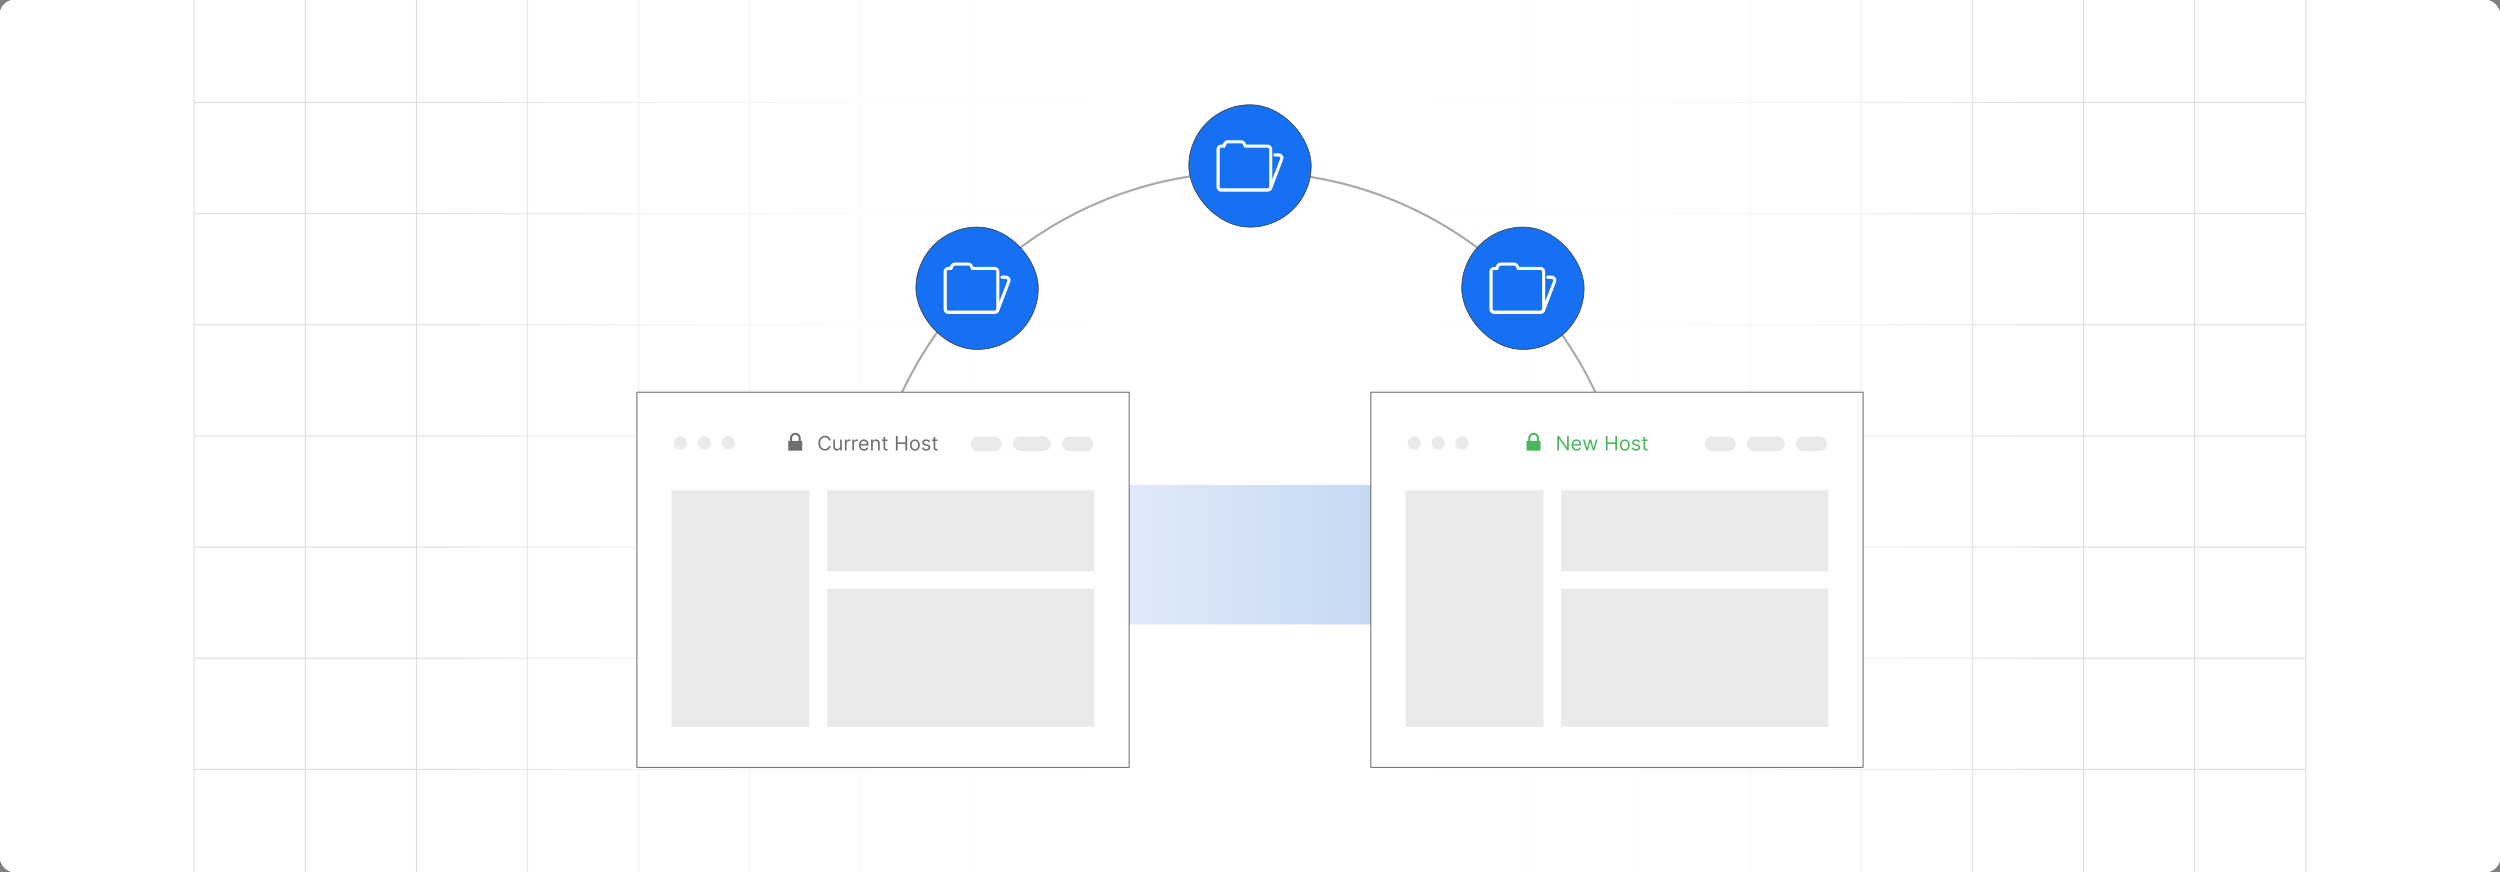 <?xml version="1.0" encoding="UTF-8"?><svg id="Layer_1" xmlns="http://www.w3.org/2000/svg" xmlns:xlink="http://www.w3.org/1999/xlink" viewBox="0 0 860 300"><rect x="0" y="0" width="860" height="300" fill="#808080" stroke="none"/><defs><clipPath id="clippath"><rect x="0" y="-.038" width="860" height="300.076" fill="none" stroke-width="0"/></clipPath><clipPath id="clippath-1"><rect x="0" y="-.038" width="860" height="300.076" fill="none" stroke-width="0"/></clipPath><linearGradient id="linear-gradient" x1="152.112" y1="150" x2="707.889" y2="150" gradientUnits="userSpaceOnUse"><stop offset="0" stop-color="#fff" stop-opacity="0"/><stop offset=".002" stop-color="#fff" stop-opacity=".01"/><stop offset=".043" stop-color="#fff" stop-opacity=".215"/><stop offset=".085" stop-color="#fff" stop-opacity=".399"/><stop offset=".13" stop-color="#fff" stop-opacity=".56"/><stop offset=".177" stop-color="#fff" stop-opacity=".697"/><stop offset=".226" stop-color="#fff" stop-opacity=".807"/><stop offset=".279" stop-color="#fff" stop-opacity=".893"/><stop offset=".337" stop-color="#fff" stop-opacity=".953"/><stop offset=".404" stop-color="#fff" stop-opacity=".989"/><stop offset=".501" stop-color="#fff"/><stop offset=".606" stop-color="#fff" stop-opacity=".99"/><stop offset=".672" stop-color="#fff" stop-opacity=".956"/><stop offset=".728" stop-color="#fff" stop-opacity=".898"/><stop offset=".778" stop-color="#fff" stop-opacity=".816"/><stop offset=".824" stop-color="#fff" stop-opacity=".71"/><stop offset=".868" stop-color="#fff" stop-opacity=".58"/><stop offset=".909" stop-color="#fff" stop-opacity=".425"/><stop offset=".948" stop-color="#fff" stop-opacity=".246"/><stop offset=".985" stop-color="#fff" stop-opacity=".048"/><stop offset=".993" stop-color="#fff" stop-opacity="0"/></linearGradient><linearGradient id="linear-gradient-2" x1="345.46" y1="190.81" x2="514.54" y2="190.81" gradientUnits="userSpaceOnUse"><stop offset="0" stop-color="#cce1fc"/><stop offset=".726" stop-color="#6396dd"/><stop offset="1" stop-color="#3b79d1"/></linearGradient></defs><rect y="0" width="860" height="300" rx="5" ry="5" fill="#fff" stroke-width="0"/><rect x="0" y="0" width="860" height="300" rx="5" ry="5" fill="#fff" stroke-width="0"/><rect x="0" y="0" width="860" height="300" rx="5" ry="5" fill="#fff" stroke-width="0"/><g clip-path="url(#clippath)"><rect x="0" y="0" width="860" height="300" rx="5" ry="5" fill="#fff" stroke-width="0"/><g clip-path="url(#clippath-1)"><rect x="0" y="-.038" width="860" height="300" rx="5" ry="5" fill="#fff" stroke-width="0"/><rect x="66.787" y="-2.966" width="726.419" height="305.872" fill="none" stroke="#dbdcdd" stroke-miterlimit="10" stroke-width=".353"/><polyline points="66.791 264.672 105.02 264.672 143.248 264.672 143.265 264.672 181.493 264.672 219.705 264.672 219.721 264.672 257.95 264.672 296.178 264.672 296.195 264.672 334.423 264.672 372.651 264.672 410.896 264.672 449.108 264.672 487.337 264.672 487.353 264.672 525.581 264.672 563.81 264.672 563.826 264.672 602.054 264.672 640.267 264.672 640.283 264.672 678.511 264.672 716.74 264.672 754.968 264.672 754.984 264.672 793.213 264.672" fill="none" stroke="#dbdcdd" stroke-miterlimit="10" stroke-width=".353"/><polyline points="66.791 226.428 105.02 226.428 143.248 226.428 143.265 226.428 181.493 226.428 219.705 226.428 219.721 226.428 257.95 226.428 296.178 226.428 296.195 226.428 334.423 226.428 372.651 226.428 410.896 226.428 449.108 226.428 487.337 226.428 487.353 226.428 525.581 226.428 563.81 226.428 563.826 226.428 602.054 226.428 640.267 226.428 640.283 226.428 678.511 226.428 716.74 226.428 754.968 226.428 754.984 226.428 793.213 226.428" fill="none" stroke="#dbdcdd" stroke-miterlimit="10" stroke-width=".353"/><polyline points="66.791 188.199 105.02 188.199 143.248 188.199 143.265 188.199 181.493 188.199 219.705 188.199 219.721 188.199 257.95 188.199 296.178 188.199 296.195 188.199 334.423 188.199 372.651 188.199 410.896 188.199 449.108 188.199 487.337 188.199 487.353 188.199 525.581 188.199 563.81 188.199 563.826 188.199 602.054 188.199 640.267 188.199 640.283 188.199 678.511 188.199 716.74 188.199 754.968 188.199 754.984 188.199 793.213 188.199" fill="none" stroke="#dbdcdd" stroke-miterlimit="10" stroke-width=".353"/><polyline points="66.791 149.954 105.02 149.954 143.248 149.954 143.265 149.954 181.493 149.954 219.705 149.954 219.721 149.954 257.95 149.954 296.178 149.954 296.195 149.954 334.423 149.954 372.651 149.954 410.896 149.954 449.108 149.954 487.337 149.954 487.353 149.954 525.581 149.954 563.81 149.954 563.826 149.954 602.054 149.954 640.267 149.954 640.283 149.954 678.511 149.954 716.74 149.954 754.968 149.954 754.984 149.954 793.213 149.954" fill="none" stroke="#dbdcdd" stroke-miterlimit="10" stroke-width=".353"/><polyline points="66.791 111.726 105.02 111.726 143.248 111.726 143.265 111.726 181.493 111.726 219.705 111.726 219.721 111.726 257.95 111.726 296.178 111.726 296.195 111.726 334.423 111.726 372.651 111.726 410.896 111.726 449.108 111.726 487.337 111.726 487.353 111.726 525.581 111.726 563.81 111.726 563.826 111.726 602.054 111.726 640.267 111.726 640.283 111.726 678.511 111.726 716.74 111.726 754.968 111.726 754.984 111.726 793.213 111.726" fill="none" stroke="#dbdcdd" stroke-miterlimit="10" stroke-width=".353"/><polyline points="66.791 73.498 105.02 73.498 143.248 73.498 143.265 73.498 181.493 73.498 219.705 73.498 219.721 73.498 257.95 73.498 296.178 73.498 296.195 73.498 334.423 73.498 372.651 73.498 410.896 73.498 449.108 73.498 487.337 73.498 487.353 73.498 525.581 73.498 563.81 73.498 563.826 73.498 602.054 73.498 640.267 73.498 640.283 73.498 678.511 73.498 716.74 73.498 754.968 73.498 754.984 73.498 793.213 73.498" fill="none" stroke="#dbdcdd" stroke-miterlimit="10" stroke-width=".353"/><polyline points="66.791 35.269 105.02 35.269 143.248 35.269 143.265 35.269 181.493 35.269 219.705 35.269 219.721 35.269 257.95 35.269 296.178 35.269 296.195 35.269 334.423 35.269 372.651 35.269 410.896 35.269 449.108 35.269 487.337 35.269 487.353 35.269 525.581 35.269 563.81 35.269 563.826 35.269 602.054 35.269 640.267 35.269 640.283 35.269 678.511 35.269 716.74 35.269 754.968 35.269 754.984 35.269 793.213 35.269" fill="none" stroke="#dbdcdd" stroke-miterlimit="10" stroke-width=".353"/><polyline points="754.966 -2.982 754.966 -2.966 754.966 35.273 754.966 73.498 754.966 111.722 754.966 111.738 754.966 149.947 754.966 188.202 754.966 226.427 754.966 264.666 754.966 302.906" fill="none" stroke="#dbdcdd" stroke-miterlimit="10" stroke-width=".353"/><polyline points="716.742 -2.982 716.742 -2.966 716.742 35.273 716.742 73.498 716.742 111.722 716.742 111.738 716.742 149.947 716.742 188.202 716.742 226.427 716.742 264.666 716.742 302.906" fill="none" stroke="#dbdcdd" stroke-miterlimit="10" stroke-width=".353"/><polyline points="678.517 -2.982 678.517 -2.966 678.517 35.273 678.517 73.498 678.517 111.722 678.517 111.738 678.517 149.947 678.517 188.202 678.517 226.427 678.517 264.666 678.517 302.906" fill="none" stroke="#dbdcdd" stroke-miterlimit="10" stroke-width=".353"/><polyline points="640.262 -2.982 640.262 -2.966 640.262 35.273 640.262 73.498 640.262 111.722 640.262 111.738 640.262 149.947 640.262 188.202 640.262 226.427 640.262 264.666 640.262 302.906" fill="none" stroke="#dbdcdd" stroke-miterlimit="10" stroke-width=".353"/><polyline points="602.053 -2.982 602.053 -2.966 602.053 35.273 602.053 73.498 602.053 111.722 602.053 111.738 602.053 149.947 602.053 188.202 602.053 226.427 602.053 264.666 602.053 302.906" fill="none" stroke="#dbdcdd" stroke-miterlimit="10" stroke-width=".353"/><polyline points="563.813 -2.982 563.813 -2.966 563.813 35.273 563.813 73.498 563.813 111.722 563.813 111.738 563.813 149.947 563.813 188.202 563.813 226.427 563.813 264.666 563.813 302.906" fill="none" stroke="#dbdcdd" stroke-miterlimit="10" stroke-width=".353"/><polyline points="525.588 -2.982 525.588 -2.966 525.588 35.273 525.588 73.498 525.588 111.722 525.588 111.738 525.588 149.947 525.588 188.202 525.588 226.427 525.588 264.666 525.588 302.906" fill="none" stroke="#dbdcdd" stroke-miterlimit="10" stroke-width=".353"/><polyline points="487.334 -2.982 487.334 -2.966 487.334 35.273 487.334 73.498 487.334 111.722 487.334 111.738 487.334 149.947 487.334 188.202 487.334 226.427 487.334 264.666 487.334 302.906" fill="none" stroke="#dbdcdd" stroke-miterlimit="10" stroke-width=".353"/><polyline points="449.109 -2.982 449.109 -2.966 449.109 35.273 449.109 73.498 449.109 111.722 449.109 111.738 449.109 149.947 449.109 188.202 449.109 226.427 449.109 264.666 449.109 302.906" fill="none" stroke="#dbdcdd" stroke-miterlimit="10" stroke-width=".353"/><polyline points="410.899 -2.982 410.899 -2.966 410.899 35.273 410.899 73.498 410.899 111.722 410.899 111.738 410.899 149.947 410.899 188.202 410.899 226.427 410.899 264.666 410.899 302.906" fill="none" stroke="#dbdcdd" stroke-miterlimit="10" stroke-width=".353"/><polyline points="372.645 -2.982 372.645 -2.966 372.645 35.273 372.645 73.498 372.645 111.722 372.645 111.738 372.645 149.947 372.645 188.202 372.645 226.427 372.645 264.666 372.645 302.906" fill="none" stroke="#dbdcdd" stroke-miterlimit="10" stroke-width=".353"/><polyline points="334.42 -2.982 334.42 -2.966 334.42 35.273 334.42 73.498 334.42 111.722 334.42 111.738 334.42 149.947 334.42 188.202 334.42 226.427 334.42 264.666 334.42 302.906" fill="none" stroke="#dbdcdd" stroke-miterlimit="10" stroke-width=".353"/><polyline points="296.18 -2.982 296.18 -2.966 296.18 35.273 296.18 73.498 296.18 111.722 296.18 111.738 296.18 149.947 296.18 188.202 296.18 226.427 296.18 264.666 296.18 302.906" fill="none" stroke="#dbdcdd" stroke-miterlimit="10" stroke-width=".353"/><polyline points="257.956 -2.982 257.956 -2.966 257.956 35.273 257.956 73.498 257.956 111.722 257.956 111.738 257.956 149.947 257.956 188.202 257.956 226.427 257.956 264.666 257.956 302.906" fill="none" stroke="#dbdcdd" stroke-miterlimit="10" stroke-width=".353"/><polyline points="219.701 -2.982 219.701 -2.966 219.701 35.273 219.701 73.498 219.701 111.722 219.701 111.738 219.701 149.947 219.701 188.202 219.701 226.427 219.701 264.666 219.701 302.906" fill="none" stroke="#dbdcdd" stroke-miterlimit="10" stroke-width=".353"/><polyline points="181.491 -2.982 181.491 -2.966 181.491 35.273 181.491 73.498 181.491 111.722 181.491 111.738 181.491 149.947 181.491 188.202 181.491 226.427 181.491 264.666 181.491 302.906" fill="none" stroke="#dbdcdd" stroke-miterlimit="10" stroke-width=".353"/><polyline points="143.252 -2.982 143.252 -2.966 143.252 35.273 143.252 73.498 143.252 111.722 143.252 111.738 143.252 149.947 143.252 188.202 143.252 226.427 143.252 264.666 143.252 302.906" fill="none" stroke="#dbdcdd" stroke-miterlimit="10" stroke-width=".353"/><polyline points="105.027 -2.982 105.027 -2.966 105.027 35.273 105.027 73.498 105.027 111.722 105.027 111.738 105.027 149.947 105.027 188.202 105.027 226.427 105.027 264.666 105.027 302.906" fill="none" stroke="#dbdcdd" stroke-miterlimit="10" stroke-width=".353"/><rect x="152.112" y="-2.785" width="555.777" height="305.57" fill="url(#linear-gradient)" stroke-width="0"/></g></g><path d="M297.918,190.81c0-34.742,13.458-66.341,35.445-89.868" fill="none" stroke="#aaa" stroke-miterlimit="10" stroke-width=".755"/><polygon points="335.248 112.77 332.981 112.804 332.826 101.632 321.695 102.602 321.5 100.343 335.057 99.164 335.248 112.77" fill="#aaa" stroke-width="0"/><path d="M335.056,99.162c23.927-24.67,57.429-40.002,94.511-40.002,71.887,0,130.316,57.618,131.626,129.191" fill="none" stroke="#aaa" stroke-miterlimit="10" stroke-width=".755"/><polygon points="551.611 181.169 553.216 179.567 561.099 187.484 568.42 179.043 570.132 180.531 561.213 190.81 551.611 181.169" fill="#aaa" stroke-width="0"/><rect x="315.083" y="78.126" width="42.073" height="42.073" rx="21.037" ry="21.037" fill="#1570f3" stroke="#333" stroke-miterlimit="10" stroke-width=".25"/><g id="folder"><path d="M342.174,108.007h-15.915c-.943,0-1.663-.776-1.663-1.663v-12.865c0-.943.776-1.663,1.663-1.663h.444l.277-.554c.277-.61.887-.943,1.497-.943h4.603c.665,0,1.22.388,1.497.943l.277.554h7.264c.943,0,1.663.776,1.663,1.663v12.865c0,.277-.056.554-.222.776-.166.554-.776.887-1.386.887ZM326.259,92.869c-.333,0-.554.277-.554.554v12.865c0,.333.277.554.554.554h15.915c.222,0,.388-.111.499-.277.056-.111.056-.166.056-.277v-12.865c0-.333-.277-.554-.554-.554h-7.985l-.554-1.165c-.111-.222-.277-.333-.499-.333h-4.603c-.222,0-.444.111-.499.333l-.554,1.165h-1.22Z" fill="#fff" stroke-width="0"/><path d="M343.172,107.453c-.056,0-.111,0-.222-.055-.277-.111-.444-.444-.333-.721l3.826-9.87c.166-.277.056-.499,0-.61-.056-.055-.222-.277-.499-.277h-1.22c-.333,0-.554-.222-.554-.554s.222-.554.554-.554h1.22c.61,0,1.109.277,1.442.776s.333,1.109.056,1.608l-3.771,9.87c-.056.222-.277.388-.499.388Z" fill="#fff" stroke-width="0"/></g><rect x="408.963" y="36.052" width="42.073" height="42.073" rx="21.037" ry="21.037" fill="#1570f3" stroke="#333" stroke-miterlimit="10" stroke-width=".25"/><g id="folder-2"><path d="M436.054,65.934h-15.915c-.943,0-1.663-.776-1.663-1.663v-12.865c0-.943.776-1.663,1.663-1.663h.444l.277-.554c.277-.61.887-.943,1.497-.943h4.603c.665,0,1.22.388,1.497.943l.277.554h7.264c.943,0,1.663.776,1.663,1.663v12.865c0,.277-.056.554-.222.776-.166.554-.776.887-1.386.887ZM420.14,50.795c-.333,0-.554.277-.554.554v12.865c0,.333.277.554.554.554h15.915c.222,0,.388-.111.499-.277.056-.111.056-.166.056-.277v-12.865c0-.333-.277-.554-.554-.554h-7.985l-.554-1.165c-.111-.222-.277-.333-.499-.333h-4.603c-.222,0-.444.111-.499.333l-.554,1.165h-1.22Z" fill="#fff" stroke-width="0"/><path d="M437.053,65.379c-.056,0-.111,0-.222-.055-.277-.111-.444-.444-.333-.721l3.826-9.87c.166-.277.056-.499,0-.61-.056-.055-.222-.277-.499-.277h-1.22c-.333,0-.554-.222-.554-.554s.222-.554.554-.554h1.22c.61,0,1.109.277,1.442.776s.333,1.109.056,1.608l-3.771,9.87c-.056.222-.277.388-.499.388Z" fill="#fff" stroke-width="0"/></g><rect x="502.844" y="78.126" width="42.073" height="42.073" rx="21.037" ry="21.037" fill="#1570f3" stroke="#333" stroke-miterlimit="10" stroke-width=".25"/><g id="folder-3"><path d="M529.935,108.007h-15.915c-.943,0-1.663-.776-1.663-1.663v-12.865c0-.943.776-1.663,1.663-1.663h.444l.277-.554c.277-.61.887-.943,1.497-.943h4.603c.665,0,1.22.388,1.497.943l.277.554h7.264c.943,0,1.663.776,1.663,1.663v12.865c0,.277-.056.554-.222.776-.166.554-.776.887-1.386.887ZM514.02,92.869c-.333,0-.554.277-.554.554v12.865c0,.333.277.554.554.554h15.915c.222,0,.388-.111.499-.277.056-.111.056-.166.056-.277v-12.865c0-.333-.277-.554-.554-.554h-7.985l-.554-1.165c-.111-.222-.277-.333-.499-.333h-4.603c-.222,0-.444.111-.499.333l-.554,1.165h-1.22Z" fill="#fff" stroke-width="0"/><path d="M530.933,107.453c-.056,0-.111,0-.222-.055-.277-.111-.444-.444-.333-.721l3.826-9.87c.166-.277.056-.499,0-.61-.056-.055-.222-.277-.499-.277h-1.22c-.333,0-.554-.222-.554-.554s.222-.554.554-.554h1.22c.61,0,1.109.277,1.442.776s.333,1.109.056,1.608l-3.771,9.87c-.056.222-.277.388-.499.388Z" fill="#fff" stroke-width="0"/></g><line x1="345.46" y1="190.81" x2="514.54" y2="190.81" fill="none" opacity=".36" stroke="url(#linear-gradient-2)" stroke-miterlimit="10" stroke-width="48"/><rect x="219.1" y="134.903" width="169.319" height="129.044" fill="#fff" stroke="#333" stroke-miterlimit="10" stroke-width=".25"/><circle cx="234.072" cy="152.397" r="2.284" fill="#eaeaea" stroke-width="0"/><circle cx="242.268" cy="152.397" r="2.284" fill="#eaeaea" stroke-width="0"/><circle cx="250.464" cy="152.397" r="2.284" fill="#eaeaea" stroke-width="0"/><rect x="333.936" y="150.156" width="10.664" height="5.041" rx="2.521" ry="2.521" fill="#eaeaea" stroke-width="0"/><rect x="348.454" y="150.156" width="13.039" height="5.041" rx="2.521" ry="2.521" fill="#eaeaea" stroke-width="0"/><rect x="365.346" y="150.156" width="10.664" height="5.041" rx="2.521" ry="2.521" fill="#eaeaea" stroke-width="0"/><rect x="231.031" y="168.627" width="47.405" height="81.432" fill="#eaeaea" stroke-width="0"/><rect x="284.544" y="168.627" width="91.945" height="27.92" fill="#eaeaea" stroke-width="0"/><rect x="284.544" y="202.489" width="91.945" height="47.571" fill="#eaeaea" stroke-width="0"/><path d="M275.816,151.682h-.357v-.947c0-.511-.209-.976-.546-1.312l-.001-.001c-.337-.337-.801-.546-1.312-.546-.512,0-.977.209-1.313.546v.001c-.337.337-.546.801-.546,1.312v.947h-.449c-.08,0-.145.065-.145.145v3.058c0,.08.065.145.145.145h4.523c.08,0,.145-.065.145-.145v-3.058c0-.08-.065-.145-.145-.145ZM274.736,151.682h-2.273v-.958c0-.312.128-.597.334-.803.206-.206.491-.334.803-.334.312,0,.596.128.802.334h.001c.205.206.334.49.334.803v.958Z" fill="#6d6e70" fill-rule="evenodd" stroke-width="0"/><path d="M285.751,151.513h-.606c-.036-.174-.099-.328-.186-.46-.089-.132-.196-.243-.323-.333-.126-.09-.266-.159-.418-.204-.153-.045-.312-.068-.478-.068-.304,0-.577.077-.822.23-.245.153-.44.378-.583.676-.144.298-.217.664-.217,1.097s.072.798.217,1.096c.144.298.338.523.583.677.245.153.519.23.822.23.166,0,.325-.023.478-.068.152-.046.292-.114.418-.204.127-.09.234-.202.323-.335.088-.133.15-.285.186-.458h.606c-.046.256-.129.484-.249.686-.12.202-.271.373-.449.514-.18.141-.38.248-.603.321-.222.073-.459.11-.711.11-.427,0-.807-.104-1.139-.312s-.593-.505-.783-.889c-.19-.384-.286-.84-.286-1.368s.096-.983.286-1.368c.19-.384.451-.68.783-.889s.712-.312,1.139-.312c.252,0,.489.037.711.11.223.073.423.18.603.321.179.141.329.311.449.513s.203.43.249.688Z" fill="#6d6e70" stroke-width="0"/><path d="M289.014,153.417v-2.217h.576v3.751h-.576v-.635h-.039c-.088.19-.225.352-.41.484-.186.133-.421.199-.704.199-.234,0-.442-.052-.625-.155-.182-.103-.325-.259-.43-.469-.104-.209-.156-.473-.156-.792v-2.383h.576v2.344c0,.274.077.492.231.655.153.163.35.244.589.244.144,0,.29-.037.439-.11.149-.073.274-.185.376-.337s.153-.345.153-.579Z" fill="#6d6e70" stroke-width="0"/><path d="M290.644,154.951v-3.751h.557v.567h.039c.068-.185.192-.336.371-.452.18-.115.381-.173.606-.173.043,0,.096.001.159.002.064.002.111.004.144.007v.586c-.019-.005-.065-.013-.134-.023s-.142-.016-.219-.016c-.182,0-.345.038-.486.113-.143.076-.255.18-.337.312-.083.133-.124.284-.124.453v2.373h-.576Z" fill="#6d6e70" stroke-width="0"/><path d="M293.203,154.951v-3.751h.557v.567h.039c.068-.185.192-.336.371-.452.18-.115.381-.173.606-.173.043,0,.096.001.159.002.064.002.111.004.144.007v.586c-.019-.005-.065-.013-.134-.023s-.142-.016-.219-.016c-.182,0-.345.038-.486.113-.143.076-.255.18-.337.312-.083.133-.124.284-.124.453v2.373h-.576Z" fill="#6d6e70" stroke-width="0"/><path d="M297.218,155.029c-.361,0-.672-.08-.934-.241-.262-.16-.462-.385-.604-.674-.141-.289-.211-.625-.211-1.01s.07-.723.211-1.017c.142-.293.338-.523.591-.689.254-.165.55-.248.888-.248.195,0,.389.033.579.098.19.065.364.171.52.316s.28.338.373.578.14.534.14.884v.244h-2.892v-.498h2.306c0-.211-.042-.4-.126-.566s-.203-.297-.356-.393c-.154-.096-.335-.144-.544-.144-.23,0-.428.056-.594.169-.167.113-.296.26-.385.441-.09.181-.135.374-.135.581v.332c0,.283.05.523.147.719.099.196.236.345.412.447.176.102.38.153.612.153.151,0,.289-.021.412-.065.123-.043.229-.108.318-.195.09-.087.159-.196.208-.326l.557.156c-.059.189-.157.354-.296.497-.139.143-.31.253-.513.332-.203.079-.432.119-.686.119Z" fill="#6d6e70" stroke-width="0"/><path d="M300.226,152.695v2.256h-.576v-3.751h.557v.586h.049c.088-.19.222-.344.4-.46.18-.116.41-.175.693-.175.255,0,.477.052.667.155s.339.26.444.469c.106.209.159.474.159.792v2.383h-.576v-2.344c0-.294-.077-.524-.23-.69-.153-.165-.363-.248-.631-.248-.184,0-.348.04-.491.12-.144.08-.258.196-.341.349-.083.153-.125.338-.125.557Z" fill="#6d6e70" stroke-width="0"/><path d="M305.305,151.2v.489h-1.943v-.489h1.943ZM303.928,150.302h.576v3.575c0,.163.024.284.072.365s.11.134.185.161c.076.027.156.041.24.041.064,0,.116-.004.156-.011.041-.007.073-.013.098-.018l.117.518c-.039.015-.093.03-.163.045-.07.015-.159.023-.267.023-.162,0-.321-.035-.477-.105-.156-.07-.284-.177-.387-.32-.102-.144-.152-.324-.152-.542v-3.731Z" fill="#6d6e70" stroke-width="0"/><path d="M308.186,154.951v-5.001h.606v2.227h2.667v-2.227h.606v5.001h-.606v-2.237h-2.667v2.237h-.606Z" fill="#6d6e70" stroke-width="0"/><path d="M314.721,155.029c-.338,0-.635-.081-.89-.242s-.453-.387-.596-.676c-.143-.29-.214-.628-.214-1.016,0-.391.071-.731.214-1.023s.341-.518.596-.679c.255-.161.552-.242.89-.242.339,0,.636.081.891.242.255.162.453.388.596.679s.214.632.214,1.023c0,.388-.071.726-.214,1.016-.143.29-.341.515-.596.676s-.552.242-.891.242ZM314.721,154.512c.258,0,.47-.066.636-.198s.288-.305.368-.52c.08-.215.12-.448.12-.699,0-.251-.04-.484-.12-.701s-.202-.392-.368-.525c-.166-.134-.378-.2-.636-.2-.257,0-.469.066-.635.2-.166.133-.289.309-.368.525-.08.216-.12.45-.12.701,0,.251.04.483.12.699.079.215.202.388.368.52s.378.198.635.198Z" fill="#6d6e70" stroke-width="0"/><path d="M319.957,152.04l-.518.146c-.033-.086-.081-.17-.144-.253-.062-.082-.147-.15-.255-.204s-.245-.081-.413-.081c-.23,0-.42.052-.572.157s-.229.238-.229.399c0,.143.053.256.156.339.104.083.268.152.488.207l.557.137c.336.082.586.206.75.373s.247.381.247.644c0,.215-.061.407-.185.576s-.294.303-.514.4c-.221.098-.476.146-.768.146-.382,0-.699-.083-.949-.249-.251-.166-.41-.409-.477-.728l.547-.137c.053.202.151.353.297.454s.337.151.572.151c.269,0,.482-.058.642-.172.158-.115.238-.252.238-.414,0-.13-.046-.24-.137-.329-.092-.089-.231-.155-.421-.199l-.625-.146c-.343-.081-.595-.208-.756-.379-.16-.172-.24-.387-.24-.646,0-.212.06-.399.18-.561.119-.163.283-.291.49-.384.208-.093.443-.139.707-.139.371,0,.663.082.876.244.212.163.363.378.453.645Z" fill="#6d6e70" stroke-width="0"/><path d="M322.525,151.2v.489h-1.943v-.489h1.943ZM321.148,150.302h.576v3.575c0,.163.024.284.072.365s.11.134.185.161c.076.027.156.041.24.041.064,0,.116-.004.156-.011.041-.007.073-.013.098-.018l.117.518c-.039.015-.093.03-.163.045-.07.015-.159.023-.267.023-.162,0-.321-.035-.477-.105-.156-.07-.284-.177-.387-.32-.102-.144-.152-.324-.152-.542v-3.731Z" fill="#6d6e70" stroke-width="0"/><rect x="471.581" y="134.903" width="169.319" height="129.044" fill="#fff" stroke="#333" stroke-miterlimit="10" stroke-width=".25"/><circle cx="486.552" cy="152.397" r="2.284" fill="#eaeaea" stroke-width="0"/><circle cx="494.748" cy="152.397" r="2.284" fill="#eaeaea" stroke-width="0"/><circle cx="502.944" cy="152.397" r="2.284" fill="#eaeaea" stroke-width="0"/><rect x="586.417" y="150.156" width="10.664" height="5.041" rx="2.521" ry="2.521" fill="#eaeaea" stroke-width="0"/><rect x="600.934" y="150.156" width="13.039" height="5.041" rx="2.521" ry="2.521" fill="#eaeaea" stroke-width="0"/><rect x="617.827" y="150.156" width="10.664" height="5.041" rx="2.521" ry="2.521" fill="#eaeaea" stroke-width="0"/><rect x="483.512" y="168.627" width="47.405" height="81.432" fill="#eaeaea" stroke-width="0"/><rect x="537.024" y="168.627" width="91.945" height="27.92" fill="#eaeaea" stroke-width="0"/><rect x="537.024" y="202.489" width="91.945" height="47.571" fill="#eaeaea" stroke-width="0"/><path d="M529.789,151.682h-.357v-.947c0-.511-.209-.976-.546-1.312l-.001-.001c-.337-.337-.801-.546-1.312-.546-.512,0-.977.209-1.313.546v.001c-.337.337-.546.801-.546,1.312v.947h-.449c-.08,0-.145.065-.145.145v3.058c0,.08.065.145.145.145h4.523c.08,0,.145-.065.145-.145v-3.058c0-.08-.065-.145-.145-.145ZM528.709,151.682h-2.273v-.958c0-.312.128-.597.334-.803.206-.206.491-.334.803-.334.312,0,.596.128.802.334h.001c.205.206.334.49.334.803v.958Z" fill="#4ab75d" fill-rule="evenodd" stroke-width="0"/><path d="M539.664,149.95v5.001h-.586l-2.726-3.927h-.049v3.927h-.606v-5.001h.586l2.735,3.937h.049v-3.937h.596Z" fill="#4ab75d" stroke-width="0"/><path d="M542.369,155.029c-.361,0-.672-.08-.934-.241-.262-.16-.462-.385-.604-.674-.141-.289-.211-.625-.211-1.01s.07-.723.211-1.017c.142-.293.338-.523.591-.689.254-.165.55-.248.888-.248.195,0,.389.033.579.098.19.065.364.171.52.316s.28.338.373.578.14.534.14.884v.244h-2.892v-.498h2.306c0-.211-.042-.4-.126-.566s-.203-.297-.356-.393c-.154-.096-.335-.144-.544-.144-.23,0-.428.056-.594.169-.167.113-.296.26-.385.441-.09.181-.135.374-.135.581v.332c0,.283.05.523.147.719.099.196.236.345.412.447.176.102.38.153.612.153.151,0,.289-.021.412-.065.123-.043.229-.108.318-.195.09-.087.159-.196.208-.326l.557.156c-.059.189-.157.354-.296.497-.139.143-.31.253-.513.332-.203.079-.432.119-.686.119Z" fill="#4ab75d" stroke-width="0"/><path d="M545.651,154.951l-1.143-3.751h.606l.81,2.872h.039l.802-2.872h.615l.791,2.862h.039l.81-2.862h.606l-1.143,3.751h-.566l-.82-2.881h-.059l-.821,2.881h-.566Z" fill="#4ab75d" stroke-width="0"/><path d="M552.4,154.951v-5.001h.606v2.227h2.667v-2.227h.606v5.001h-.606v-2.237h-2.667v2.237h-.606Z" fill="#4ab75d" stroke-width="0"/><path d="M558.935,155.029c-.338,0-.635-.081-.89-.242s-.453-.387-.596-.676c-.143-.29-.214-.628-.214-1.016,0-.391.071-.731.214-1.023s.341-.518.596-.679c.255-.161.552-.242.89-.242.339,0,.636.081.891.242.255.162.453.388.596.679s.214.632.214,1.023c0,.388-.071.726-.214,1.016-.143.29-.341.515-.596.676s-.552.242-.891.242ZM558.935,154.512c.258,0,.47-.066.636-.198s.288-.305.368-.52c.08-.215.12-.448.12-.699,0-.251-.04-.484-.12-.701s-.202-.392-.368-.525c-.166-.134-.378-.2-.636-.2-.257,0-.469.066-.635.2-.166.133-.289.309-.368.525-.08.216-.12.45-.12.701,0,.251.04.483.12.699.079.215.202.388.368.52s.378.198.635.198Z" fill="#4ab75d" stroke-width="0"/><path d="M564.171,152.04l-.518.146c-.033-.086-.081-.17-.144-.253-.062-.082-.147-.15-.255-.204s-.245-.081-.413-.081c-.23,0-.42.052-.572.157s-.229.238-.229.399c0,.143.053.256.156.339.104.083.268.152.488.207l.557.137c.336.082.586.206.75.373s.247.381.247.644c0,.215-.061.407-.185.576s-.294.303-.514.4c-.221.098-.476.146-.768.146-.382,0-.699-.083-.949-.249-.251-.166-.41-.409-.477-.728l.547-.137c.053.202.151.353.297.454s.337.151.572.151c.269,0,.482-.058.642-.172.158-.115.238-.252.238-.414,0-.13-.046-.24-.137-.329-.092-.089-.231-.155-.421-.199l-.625-.146c-.343-.081-.595-.208-.756-.379-.16-.172-.24-.387-.24-.646,0-.212.06-.399.18-.561.119-.163.283-.291.49-.384.208-.093.443-.139.707-.139.371,0,.663.082.876.244.212.163.363.378.453.645Z" fill="#4ab75d" stroke-width="0"/><path d="M566.739,151.2v.489h-1.943v-.489h1.943ZM565.362,150.302h.576v3.575c0,.163.024.284.072.365s.11.134.185.161c.076.027.156.041.24.041.064,0,.116-.004.156-.011.041-.007.073-.013.098-.018l.117.518c-.039.015-.093.03-.163.045-.07.015-.159.023-.267.023-.162,0-.321-.035-.477-.105-.156-.07-.284-.177-.387-.32-.102-.144-.152-.324-.152-.542v-3.731Z" fill="#4ab75d" stroke-width="0"/></svg>